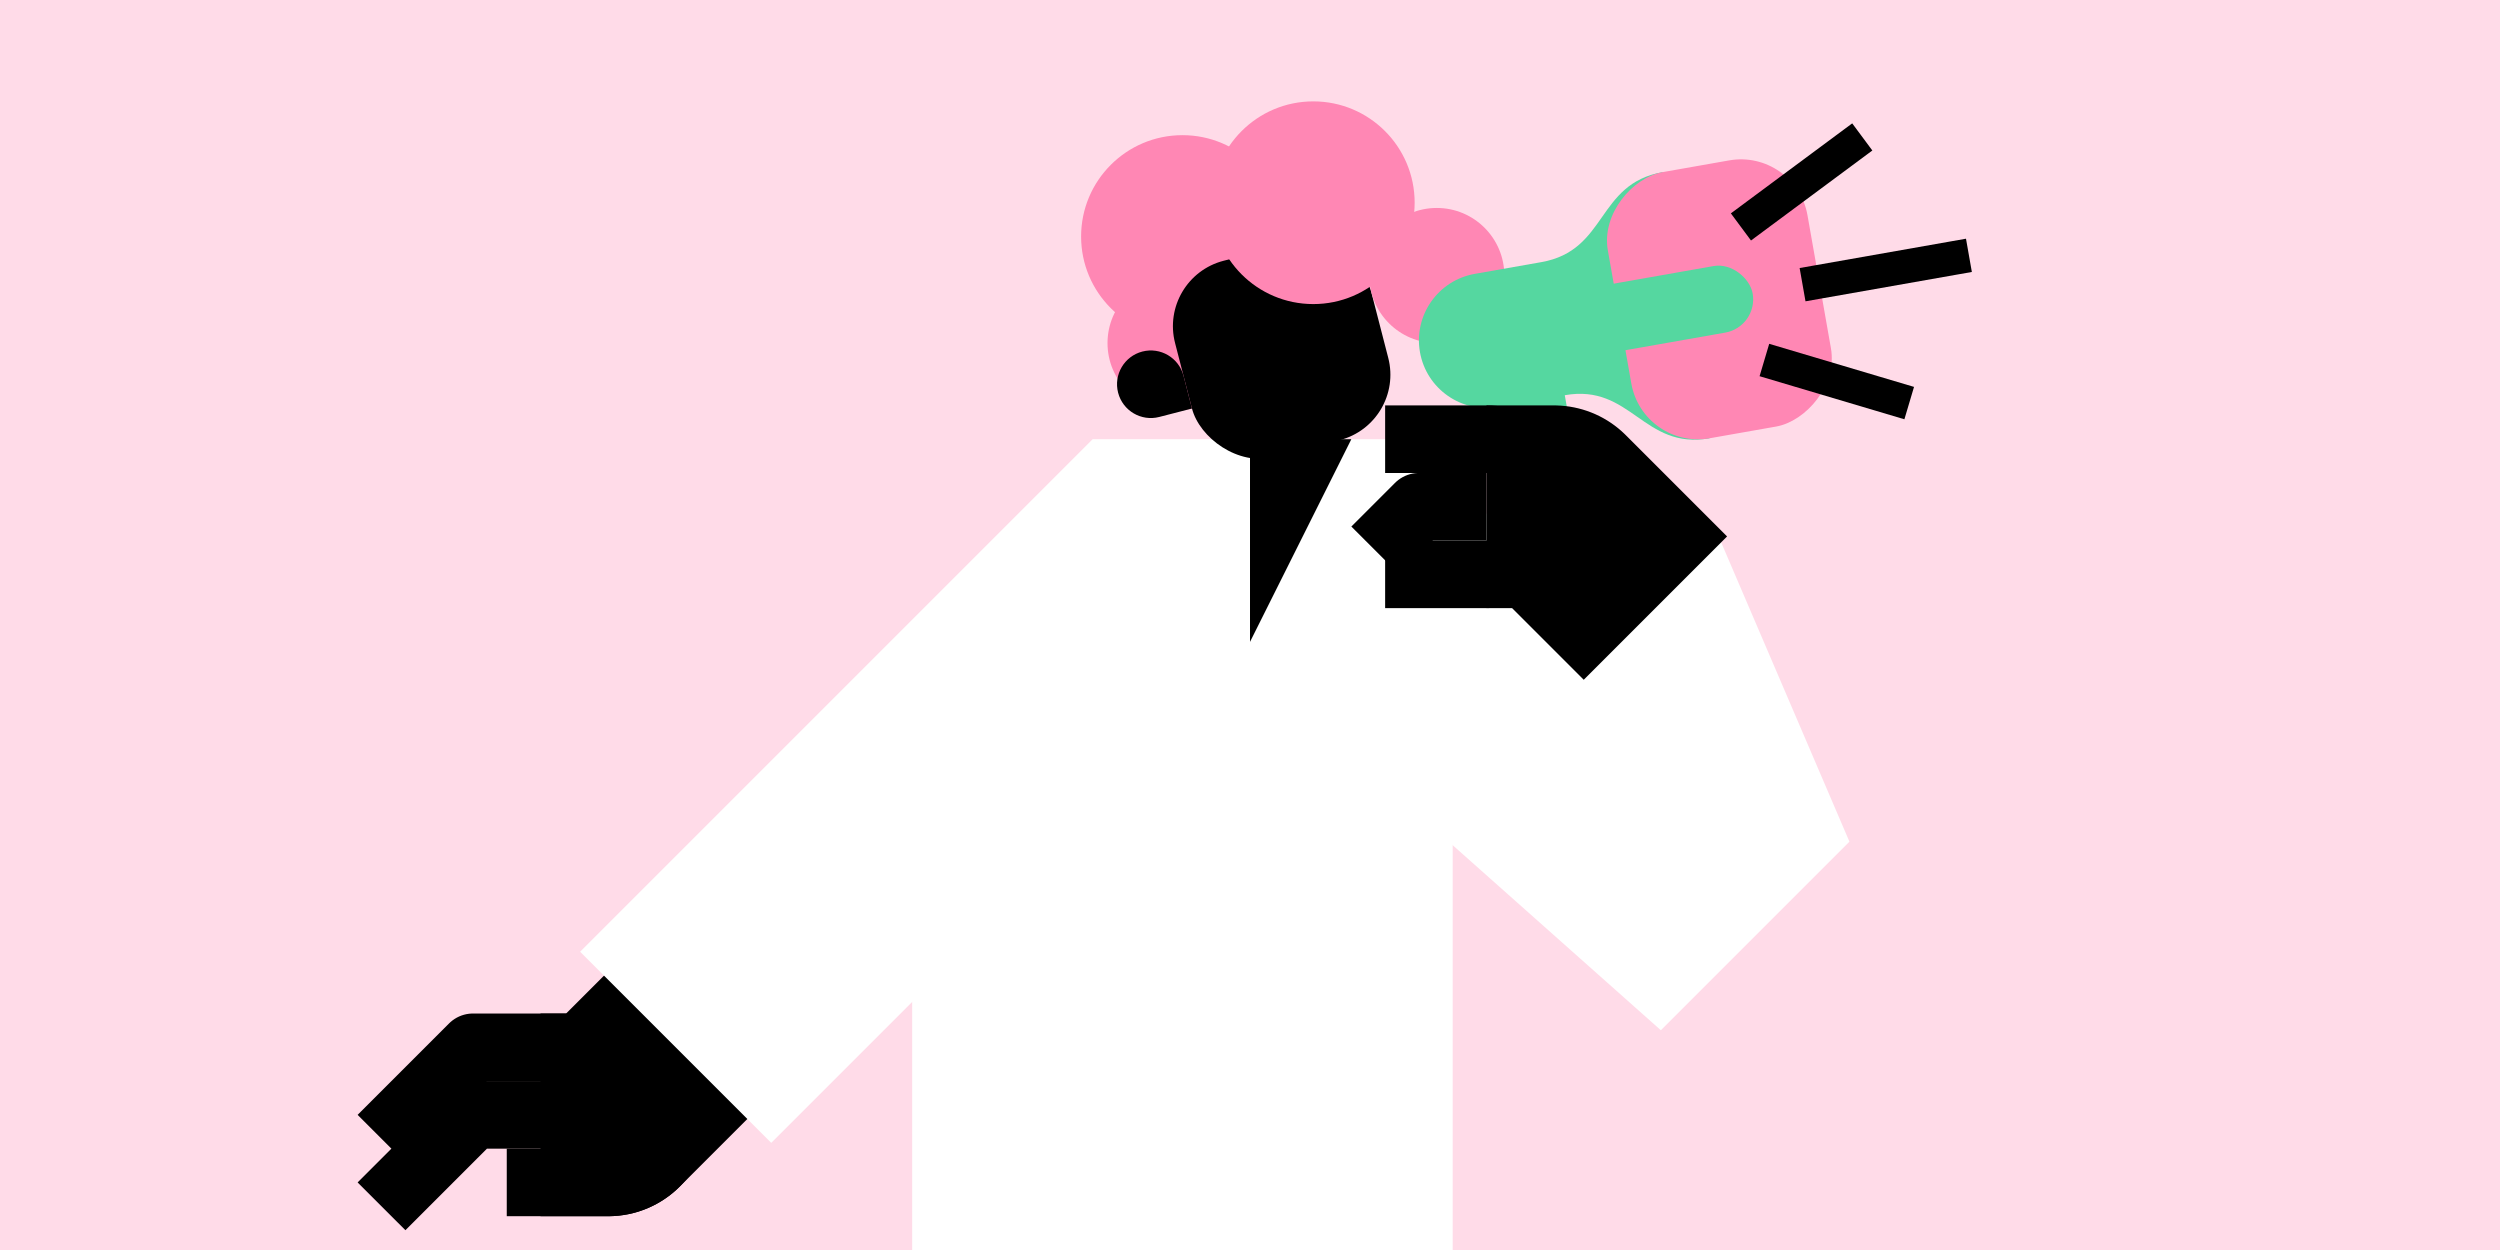 <?xml version="1.0" encoding="UTF-8"?>
<svg id="a" data-name="Ebene 1" xmlns="http://www.w3.org/2000/svg" viewBox="0 0 740 370">
  <rect x="0" width="740" height="370" fill="#ffdbe8"/>
  <g>
    <g>
      <polyline points="380 590 380 370 380 350 340 270 300 410 260 570 260 590" fill="none" stroke="#46c8ff" stroke-miterlimit="10" stroke-width="60"/>
      <g>
        <polyline points="220 290 180 330 160 330" fill="none" stroke="#000" stroke-linejoin="round" stroke-width="60"/>
        <polyline points="180 330 140 330 120 350" fill="none" stroke="#000" stroke-linecap="square" stroke-linejoin="round" stroke-width="20"/>
        <path d="m120,330l20-20h40c11.046,0,20,8.954,20,20s-8.954,20-20,20h-20" fill="none" stroke="#000" stroke-linecap="square" stroke-linejoin="round" stroke-width="20"/>
      </g>
      <polyline points="200 310 240 270 340 170 400 170 490 250 500 240 470 170" fill="none" stroke="#fff" stroke-miterlimit="10" stroke-width="80"/>
      <polygon points="280 390 420 390 420 170 340 170 280 270 280 390" fill="#fff" stroke="#fff" stroke-miterlimit="10" stroke-width="20"/>
      <polygon points="400 130 370.001 190.002 370.001 130 400 130"/>
      <g>
        <circle cx="347.825" cy="101.555" r="20" fill="#ff87b4"/>
        <circle cx="350.007" cy="70.007" r="30" fill="#ff87b4"/>
        <rect x="349.372" y="73.737" width="60" height="60" rx="20" ry="20" transform="translate(-13.888 98.137) rotate(-14.478)"/>
        <circle cx="388.737" cy="60.007" r="30" fill="#ff87b4"/>
        <circle cx="425.284" cy="81.555" r="20" fill="#ff87b4"/>
        <path d="m343.142,123.42c-5.348,1.381-10.802-1.835-12.182-7.182-1.381-5.347,1.835-10.802,7.182-12.182,5.348-1.381,10.802,1.835,12.182,7.182l2.5,9.682-9.682,2.5Z"/>
      </g>
    </g>
    <g>
      <path d="m506.038,129.733c-19.696,3.473-23.169-16.223-42.865-12.75l-19.696,3.473c-10.878,1.918-21.251-5.345-23.169-16.223h0c-1.918-10.878,5.345-21.251,16.223-23.169l19.696-3.473c19.696-3.473,16.223-23.169,35.919-26.642l13.892,78.785Z" fill="#55d7a0"/>
      <rect x="468.94" y="58.604" width="80" height="60" rx="20" ry="20" transform="translate(507.822 -427.99) rotate(80)" fill="#ff87b4"/>
      <rect x="459.244" y="82.077" width="60" height="20" rx="10" ry="10" transform="translate(-8.556 86.355) rotate(-10)" fill="#55d7a0"/>
      <rect x="444.193" y="98.643" width="20" height="50" transform="translate(-14.57 80.748) rotate(-10)" fill="#55d7a0"/>
      <line x1="515.315" y1="67.172" x2="551.234" y2="40.53" fill="none" stroke="#000" stroke-linejoin="round" stroke-width="10"/>
      <line x1="522.261" y1="106.564" x2="565.126" y2="119.314" fill="none" stroke="#000" stroke-linejoin="round" stroke-width="10"/>
      <line x1="538.484" y1="83.395" x2="577.876" y2="76.449" fill="none" stroke="#000" stroke-linecap="square" stroke-linejoin="round" stroke-width="10"/>
    </g>
    <g>
      <g>
        <polyline points="440 150 420 150 407.071 162.929" fill="none" stroke="#000" stroke-linejoin="round" stroke-width="20"/>
        <path d="m420,130h20c11.046,0,20,8.954,20,20,0,11.046-8.954,20-20,20h-20" fill="none" stroke="#000" stroke-linecap="square" stroke-linejoin="round" stroke-width="20"/>
      </g>
      <polyline points="490 180 460 150 440 150" fill="none" stroke="#000" stroke-linejoin="round" stroke-width="60"/>
    </g>
  </g>
</svg>